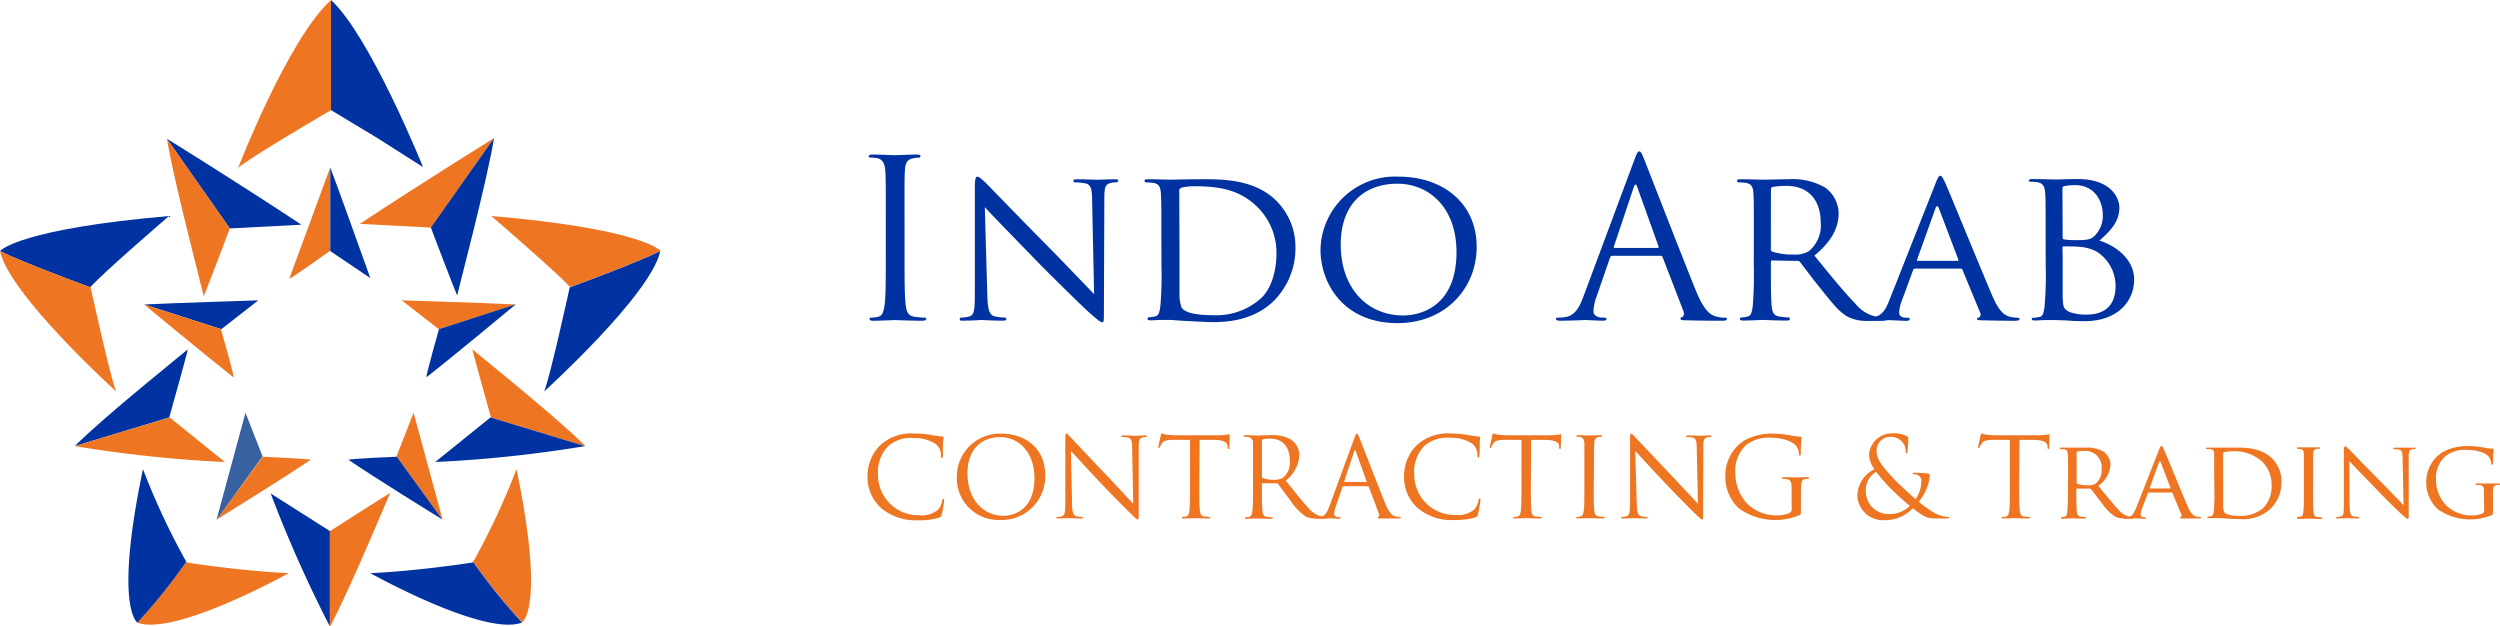 <svg xmlns="http://www.w3.org/2000/svg" width="321.088" height="80.46" viewBox="0 0 321.088 80.46"><g id="RSGC_Group_2D__CONTRACTING_Trading_wll" data-name="RSGC Group 2D _CONTRACTING &amp; Trading wll" transform="translate(-27.56 -6.89)"><path id="Path_4238" data-name="Path 4238" d="M133.789,58.247v.039c-.151.7-2.515,11.484-3.283,13.375,0,0,13.717-12.416,14.918-18.03h0c-.177-.19-2.915-2.856-21.714-4.472C123.7,49.167,131.662,56.008,133.789,58.247Z" transform="translate(-33.017 -14.515)" fill="none"></path><path id="Path_4239" data-name="Path 4239" d="M42.465,71.685c-.762-1.891-3.119-12.679-3.283-13.375v-.039c2.121-2.259,10.092-9.1,10.092-9.1-18.8,1.615-21.543,4.281-21.714,4.485h0C28.748,59.269,42.465,71.685,42.465,71.685Z" transform="translate(0 -14.519)" fill="none"></path><path id="Path_4240" data-name="Path 4240" d="M68.3,45.557h0l9.193-.479C69.049,39.5,60.335,34.113,60.25,34.06h0c.821,5.253,4.714,19.981,4.714,20.184S68.3,45.557,68.3,45.557Z" transform="translate(-11.225 -9.33)" fill="none"></path><path id="Path_4241" data-name="Path 4241" d="M91.95,24.592l5.909,3.762S91.116,11.558,86.067,6.89C80.545,11.88,74.13,28.46,74.13,28.46c1.313-1.234,11.937-7.426,11.937-7.426Z" transform="translate(-15.992 0)" fill="none"></path><path id="Path_4242" data-name="Path 4242" d="M60.115,110.555A91.866,91.866,0,0,1,54.553,98.67c-3.513,16.816-1.057,19.416-.716,19.7v.033c4.859,1.779,19.436-6.363,19.436-6.363-6.159-.276-13.132-1.366-13.132-1.366Z" transform="translate(-8.628 -31.516)" fill="none"></path><path id="Path_4243" data-name="Path 4243" d="M119.84,83.932l-.053.039-7.1,5.726a163.681,163.681,0,0,0,19.245-2.042h0c-3.749-3.789-14.38-12.252-14.5-12.416S119.84,83.932,119.84,83.932Z" transform="translate(-29.233 -23.47)" fill="none"></path><path id="Path_4244" data-name="Path 4244" d="M113.221,110.544l-.059.1s-6.973,1.09-13.132,1.366c0,0,14.57,8.142,19.429,6.363l.039-.033c.341-.263,2.8-2.863-.722-19.7A91.407,91.407,0,0,1,113.221,110.544Z" transform="translate(-24.886 -31.506)" fill="none"></path><path id="Path_4245" data-name="Path 4245" d="M88.137,108.2h0l-7.6-4.826a165.471,165.471,0,0,0,7.6,17.072h0c2.554-4.695,7.6-16.96,7.728-17.124S88.537,107.94,88.137,108.2Z" transform="translate(-18.193 -33.111)" fill="none"></path><path id="Path_4246" data-name="Path 4246" d="M54.37,83.968l-.039-.039s2.489-8.851,2.364-8.7-10.755,8.628-14.5,12.416h0a163.68,163.68,0,0,0,19.271,2.042Z" transform="translate(-5.024 -23.466)" fill="none"></path><path id="Path_4247" data-name="Path 4247" d="M69.973,101.31c.821-.512,8.936-5.522,12.016-7.63.21-.144-6.159-.407-6.159-.407v-.046L73.636,87.62s-2.777,10.237-3.716,13.73Z" transform="translate(-14.546 -27.722)" fill="none"></path><path id="Path_4248" data-name="Path 4248" d="M107.05,45.4l8.076-11.491c-.079.053-8.792,5.43-17.236,11.011Z" transform="translate(-24.151 -9.278)" fill="none"></path><path id="Path_4249" data-name="Path 4249" d="M70.419,65.64s-11.031.341-14.649.532h0s8.365,6.927,11.471,9.357c.21.158-1.609-6.159-1.609-6.159h0Z" transform="translate(-9.687 -20.174)" fill="none"></path><path id="Path_4250" data-name="Path 4250" d="M89.412,50.379l5.148,3.473S90.693,43.025,89.412,39.63c0,0-3.9,10.578-5.253,14.268-.092.243,5.181-3.539,5.181-3.539Z" transform="translate(-19.435 -11.243)" fill="none"></path><path id="Path_4251" data-name="Path 4251" d="M107.812,101.35c-.939-3.493-3.723-13.73-3.723-13.73L101.9,93.227v.046s-6.369.263-6.159.407c3.073,2.108,11.162,7.118,12.016,7.63Z" transform="translate(-23.41 -27.722)" fill="none"></path><path id="Path_4252" data-name="Path 4252" d="M111.86,45.4s3.375,8.923,3.375,8.694,3.9-14.918,4.721-20.191h0L111.88,45.391Z" transform="translate(-28.948 -9.275)" fill="none"></path><path id="Path_4253" data-name="Path 4253" d="M106.14,65.64l4.754,3.7h.033s-1.806,6.317-1.6,6.159c3.106-2.4,11.471-9.357,11.471-9.357C117.21,65.981,106.14,65.64,106.14,65.64Z" transform="translate(-26.984 -20.174)" fill="none"></path><path id="Path_4254" data-name="Path 4254" d="M74.13,28.46c1.313-1.234,11.937-7.426,11.937-7.426V6.89C80.545,11.88,74.13,28.46,74.13,28.46" transform="translate(-15.992 0)" fill="#ee7623"></path><path id="Path_4255" data-name="Path 4255" d="M92.31,6.89V21.033l5.909,3.559,5.909,3.762S97.359,11.558,92.31,6.89" transform="translate(-22.235 0)" fill="#0033a1"></path><path id="Path_4256" data-name="Path 4256" d="M123.69,49.16s7.965,6.842,10.092,9.081v.039c1.661-.611,8.582-3.158,11.635-4.668-.177-.19-2.915-2.856-21.714-4.472" transform="translate(-33.01 -14.508)" fill="#ee7623"></path><path id="Path_4257" data-name="Path 4257" d="M137.283,60.655c-.151.7-2.515,11.484-3.283,13.375,0,0,13.717-12.416,14.918-18.03h0c-3.053,1.51-9.974,4.058-11.635,4.668" transform="translate(-36.551 -16.864)" fill="#0033a1"></path><path id="Path_4258" data-name="Path 4258" d="M39.182,58.241c2.121-2.259,10.092-9.1,10.092-9.1-18.8,1.635-21.543,4.3-21.714,4.5,3.047,1.51,9.967,4.058,11.635,4.668v-.039" transform="translate(0 -14.508)" fill="#0033a1"></path><path id="Path_4259" data-name="Path 4259" d="M27.56,56h0c1.2,5.614,14.912,18.03,14.912,18.03-.762-1.891-3.119-12.679-3.283-13.375C37.527,60.045,30.607,57.5,27.56,56" transform="translate(0 -16.864)" fill="#ee7623"></path><path id="Path_4260" data-name="Path 4260" d="M125.675,98.66a91.408,91.408,0,0,1-5.555,11.885,75.687,75.687,0,0,0,6.277,7.794c.341-.263,2.8-2.863-.722-19.7" transform="translate(-31.784 -31.506)" fill="#ee7623"></path><path id="Path_4261" data-name="Path 4261" d="M113.132,116.869s-6.973,1.09-13.132,1.366c0,0,14.57,8.142,19.429,6.363l.039-.033a75.688,75.688,0,0,1-6.277-7.794l-.059.1" transform="translate(-24.875 -37.732)" fill="#0033a1"></path><path id="Path_4262" data-name="Path 4262" d="M60.76,116.868l-.053-.1a74.807,74.807,0,0,1-6.277,7.794v.033c4.859,1.779,19.436-6.363,19.436-6.363-6.159-.276-13.132-1.366-13.132-1.366" transform="translate(-9.227 -37.732)" fill="#ee7623"></path><path id="Path_4263" data-name="Path 4263" d="M54.543,98.67c-3.513,16.816-1.057,19.416-.716,19.7a74.806,74.806,0,0,0,6.284-7.814A91.866,91.866,0,0,1,54.55,98.67" transform="translate(-8.624 -31.516)" fill="#0033a1"></path><path id="Path_4264" data-name="Path 4264" d="M60.22,34.06l8.076,11.5,9.193-.479C69.045,39.5,60.332,34.113,60.246,34.06" transform="translate(-11.215 -9.33)" fill="#0033a1"></path><path id="Path_4265" data-name="Path 4265" d="M60.22,34.06c.821,5.253,4.714,19.981,4.714,20.184s3.355-8.687,3.355-8.687h0Z" transform="translate(-11.215 -9.33)" fill="#ee7623"></path><path id="Path_4266" data-name="Path 4266" d="M97.89,44.921l9.193.479,8.076-11.491c-.079.053-8.792,5.43-17.236,11.011" transform="translate(-24.151 -9.278)" fill="#ee7623"></path><path id="Path_4267" data-name="Path 4267" d="M111.84,45.4h0s3.388,8.923,3.388,8.694,3.9-14.918,4.721-20.191h0Z" transform="translate(-28.941 -9.275)" fill="#0033a1"></path><path id="Path_4268" data-name="Path 4268" d="M54.331,83.929s2.489-8.851,2.364-8.7-10.755,8.628-14.5,12.416h0l12.167-3.684-.039-.039" transform="translate(-5.024 -23.466)" fill="#0033a1"></path><path id="Path_4269" data-name="Path 4269" d="M54.377,88.54,42.21,92.224a163.683,163.683,0,0,0,19.271,2.042l-7.1-5.726" transform="translate(-5.031 -28.038)" fill="#ee7623"></path><path id="Path_4270" data-name="Path 4270" d="M134.472,87.645c-3.749-3.789-14.38-12.252-14.5-12.416s2.37,8.7,2.37,8.7l-.053.039,12.147,3.684h0" transform="translate(-31.73 -23.466)" fill="#ee7623"></path><path id="Path_4271" data-name="Path 4271" d="M131.935,92.224,119.788,88.54l-7.1,5.726a163.681,163.681,0,0,0,19.245-2.042" transform="translate(-29.233 -28.038)" fill="#0033a1"></path><path id="Path_4272" data-name="Path 4272" d="M88.107,108.236l-7.6-4.826a165.463,165.463,0,0,0,7.6,17.072h0V108.216h0" transform="translate(-18.183 -33.144)" fill="#0033a1"></path><path id="Path_4273" data-name="Path 4273" d="M92.11,108.207v12.265c2.554-4.695,7.6-16.96,7.728-17.124s-7.308,4.6-7.709,4.859" transform="translate(-22.166 -33.121)" fill="#ee7623"></path><path id="Path_4274" data-name="Path 4274" d="M84.18,53.9c-.092.243,5.181-3.539,5.181-3.539l.053.033V39.63S85.513,50.208,84.16,53.9" transform="translate(-19.436 -11.243)" fill="#ee7623"></path><path id="Path_4275" data-name="Path 4275" d="M92.16,39.63V50.379l5.148,3.473S93.44,43.025,92.16,39.63" transform="translate(-22.183 -11.243)" fill="#0033a1"></path><path id="Path_4276" data-name="Path 4276" d="M73.636,87.62s-2.777,10.237-3.716,13.73l.072-.039,5.837-8.083Z" transform="translate(-14.546 -27.722)" fill="#3761a1"></path><path id="Path_4277" data-name="Path 4277" d="M75.909,96.206V96.16L70,104.243c.821-.512,8.936-5.522,12.016-7.63.21-.144-6.159-.407-6.159-.407" transform="translate(-14.574 -30.655)" fill="#ee7623"></path><path id="Path_4278" data-name="Path 4278" d="M111.036,101.35c-.939-3.493-3.723-13.73-3.723-13.73l-2.193,5.607,5.844,8.083.072.039" transform="translate(-26.633 -27.722)" fill="#ee7623"></path><path id="Path_4279" data-name="Path 4279" d="M101.9,96.16v.046s-6.369.263-6.159.407c3.073,2.108,11.162,7.118,12.016,7.63Z" transform="translate(-23.41 -30.655)" fill="#0033a1"></path><path id="Path_4280" data-name="Path 4280" d="M70.419,65.64s-11.031.341-14.649.532l9.9,3.171Z" transform="translate(-9.687 -20.174)" fill="#0033a1"></path><path id="Path_4281" data-name="Path 4281" d="M65.665,69.621l-9.9-3.171h0s8.365,6.927,11.471,9.357c.21.158-1.609-6.159-1.609-6.159Z" transform="translate(-9.687 -20.452)" fill="#ee7623"></path><path id="Path_4282" data-name="Path 4282" d="M106.14,65.64l4.754,3.7,9.9-3.171c-3.618-.19-14.656-.532-14.656-.532" transform="translate(-26.984 -20.174)" fill="#ee7623"></path><path id="Path_4283" data-name="Path 4283" d="M112.551,69.608h.033s-1.806,6.317-1.6,6.159c3.106-2.4,11.471-9.357,11.471-9.357Z" transform="translate(-28.641 -20.439)" fill="#0033a1"></path><path id="Path_4284" data-name="Path 4284" d="M202.085,52.591c0,2.712,0,4.944.148,6.131.085.819.254,1.413,1.123,1.554a12.714,12.714,0,0,0,1.292.113c.177,0,.233.085.233.17s-.148.226-.466.226c-1.582,0-3.4-.085-3.531-.085s-1.963.085-2.825.085c-.318,0-.459-.057-.459-.226s.057-.17.226-.17a4.577,4.577,0,0,0,.869-.113c.572-.113.706-.706.833-1.554.148-1.187.148-3.418.148-6.131V47.6c0-4.407,0-5.2-.064-6.1s-.346-1.413-.975-1.582a3.871,3.871,0,0,0-.932-.085c-.113,0-.226-.057-.226-.17s.141-.226.459-.226c.946,0,2.762.085,2.91.085s1.956-.085,2.825-.085c.311,0,.459.057.459.226s-.12.17-.233.17a4.414,4.414,0,0,0-.706.085c-.777.141-1.01.622-1.066,1.61s-.042,1.681-.042,6.074Z" transform="translate(-58.349 -12.7)" fill="#0033a1"></path><path id="Path_4285" data-name="Path 4285" d="M217.576,58.674c.056,1.978.29,2.571.982,2.74a6.081,6.081,0,0,0,1.264.141.2.2,0,0,1,.2.2c0,.141-.177.2-.466.2-1.413,0-2.444-.085-2.677-.085s-1.3.085-2.451.085c-.254,0-.4,0-.4-.2a.2.2,0,0,1,.2-.2,4.089,4.089,0,0,0,1.038-.141c.629-.17.706-.819.706-2.995V44.675c0-.961.141-1.215.346-1.215s.706.48.975.706c.4.4,4.089,4.238,8.009,8.193,2.507,2.543,5.212,5.4,5.989,6.187l-.254-12.007c0-1.554-.177-2.119-.953-2.232a8.262,8.262,0,0,0-1.25-.113.2.2,0,0,1-.2-.226c0-.141.2-.17.494-.17,1.151,0,2.359.057,2.649.057s1.123-.057,2.161-.057c.254,0,.459,0,.459.17a.282.282,0,0,1-.29.226,2.868,2.868,0,0,0-.6.057c-.84.17-.9.65-.9,2.119l-.056,14.069c0,1.582,0,1.723-.2,1.723s-.516-.2-1.928-1.469c-.261-.226-3.92-3.757-6.6-6.5-2.938-3.023-5.792-5.961-6.568-6.809Z" transform="translate(-63.21 -13.881)" fill="#0033a1"></path><path id="Path_4286" data-name="Path 4286" d="M249.8,50.888c0-3.729,0-4.407-.064-5.17s-.2-1.215-1.031-1.328a8.412,8.412,0,0,0-.869-.057.24.24,0,0,1-.2-.2c0-.141.113-.2.4-.2,1.151,0,2.79.056,2.938.056.29,0,1.9-.056,3.4-.056,2.536,0,7.176-.226,10.17,2.74a8.37,8.37,0,0,1,2.479,6.1,9.521,9.521,0,0,1-2.74,6.738c-1.095,1.1-3.369,2.769-7.691,2.769-1.095,0-2.451-.085-3.531-.141s-1.956-.141-2.069-.141h-1.038c-.516,0-1.123.057-1.526.057-.261,0-.4-.057-.4-.2a.191.191,0,0,1,.2-.2,3.616,3.616,0,0,0,.777-.113c.494-.113.551-.565.664-1.271a46.706,46.706,0,0,0,.148-5.2Zm2.331,2.6v5.227a4.386,4.386,0,0,0,.29,1.723c.318.452,1.208.961,4.238.961a8.581,8.581,0,0,0,5.933-2.175c1.328-1.215,1.992-3.531,1.992-5.707a8.235,8.235,0,0,0-2.43-6c-2.387-2.373-5.184-2.684-8.207-2.684a6.865,6.865,0,0,0-1.526.17.424.424,0,0,0-.318.48Z" transform="translate(-73.082 -14.02)" fill="#0033a1"></path><path id="Path_4287" data-name="Path 4287" d="M289.669,43.46c5.707,0,10.029,3.418,10.029,9.012,0,5.368-4.061,9.8-10.17,9.8-6.943,0-9.888-5.114-9.888-9.436A9.569,9.569,0,0,1,289.669,43.46Zm.579,17.827c2.274,0,6.858-1.187,6.858-8.136,0-5.763-3.574-8.786-7.578-8.786-4.238,0-7.289,2.6-7.289,7.826C282.239,57.784,285.665,61.287,290.248,61.287Z" transform="translate(-82.481 -13.881)" fill="#0033a1"></path><path id="Path_4288" data-name="Path 4288" d="M332.527,39.962c.346-.932.459-1.1.629-1.1s.29.141.636,1.017c.431,1.074,4.944,12.713,6.71,17.036,1.038,2.514,1.872,2.966,2.479,3.136a3.772,3.772,0,0,0,1.151.17c.177,0,.29,0,.29.17s-.261.226-.579.226c-.431,0-2.529,0-4.52-.057-.544,0-.862,0-.862-.2s.085-.17.2-.2.346-.311.177-.763l-2.684-6.95a.247.247,0,0,0-.254-.17H329.7a.3.3,0,0,0-.29.226l-1.73,5a6,6,0,0,0-.4,1.893c0,.565.607.819,1.095.819h.29c.2,0,.29.057.29.17s-.177.226-.431.226c-.706,0-1.935-.085-2.253-.085s-1.9.085-3.249.085c-.374,0-.551-.057-.551-.226s.113-.17.261-.17a4.573,4.573,0,0,0,.833-.057c1.328-.17,1.9-1.243,2.423-2.656Zm2.995,11.3c.141,0,.141-.085.113-.2L332.9,43.437c-.148-.424-.29-.424-.438,0l-2.557,7.628c-.064.141,0,.2.085.2Z" transform="translate(-95.061 -12.53)" fill="#0033a1"></path><path id="Path_4289" data-name="Path 4289" d="M357.541,50.89c0-3.729,0-4.407-.057-5.17s-.2-1.215-1.038-1.328a8.28,8.28,0,0,0-.862-.057.24.24,0,0,1-.2-.2c0-.141.113-.2.4-.2,1.151,0,2.825.057,3,.057.254,0,2.387-.057,3.164-.057a8.434,8.434,0,0,1,4.725,1.045,4.188,4.188,0,0,1,1.759,3.277c0,1.78-.749,3.531-3.115,5.481,2.076,2.543,3.835,4.718,5.3,6.215a4.669,4.669,0,0,0,2.825,1.667,4.724,4.724,0,0,0,.89.085.226.226,0,0,1,.233.2c0,.141-.148.2-.607.2H372.38a5.213,5.213,0,0,1-2.712-.48c-1.095-.565-2.013-1.723-3.454-3.531-1.067-1.3-2.19-2.825-2.74-3.531a.388.388,0,0,0-.346-.141l-3.221-.057c-.12,0-.177.057-.177.2v.565c0,2.317,0,4.181.113,5.17.092.706.233,1.158,1.01,1.271a9.548,9.548,0,0,0,1.123.113.177.177,0,0,1,.2.2c0,.113-.12.2-.4.2-1.413,0-2.995-.085-3.115-.085s-1.73.085-2.507.085c-.254,0-.4-.057-.4-.2a.191.191,0,0,1,.2-.2,3.749,3.749,0,0,0,.777-.113c.487-.113.544-.565.664-1.271a49.033,49.033,0,0,0,.141-5.2Zm2.189,2.034a.346.346,0,0,0,.177.311,8.715,8.715,0,0,0,2.79.367,3.326,3.326,0,0,0,1.9-.424,4.24,4.24,0,0,0,1.533-3.673c0-2.995-1.674-4.718-4.379-4.718a11.216,11.216,0,0,0-1.815.141.3.3,0,0,0-.2.283Z" transform="translate(-104.727 -14.022)" fill="#0033a1"></path><path id="Path_4290" data-name="Path 4290" d="M387.75,44.232c.318-.791.438-.932.607-.932s.346.339.607.876c.459,1.017,4.52,10.933,6.074,14.578.925,2.119,1.617,2.458,2.161,2.627a3.588,3.588,0,0,0,1.01.141c.141,0,.318.057.318.2s-.29.2-.579.2-2.246,0-4-.057c-.487,0-.89,0-.89-.17s.057-.113.17-.169a.445.445,0,0,0,.233-.65l-2.274-5.509c-.056-.113-.085-.141-.233-.141H385.1a.261.261,0,0,0-.254.2l-1.413,3.842a4.817,4.817,0,0,0-.374,1.61c0,.48.431.65.862.65h.233c.2,0,.254.085.254.2s-.141.2-.374.2c-.6,0-1.985-.085-2.274-.085s-1.526.085-2.564.085c-.318,0-.487-.057-.487-.2a.219.219,0,0,1,.226-.2,7.062,7.062,0,0,0,.749-.057c1.158-.141,1.646-.989,2.119-2.2Zm2.825,10c.113,0,.113-.057.085-.17l-2.5-6.583c-.148-.367-.29-.367-.438,0l-2.359,6.583q-.042.17.085.17Z" transform="translate(-111.58 -13.834)" fill="#0033a1"></path><path id="Path_4291" data-name="Path 4291" d="M410.6,50.878c0-3.729,0-4.407-.056-5.17s-.2-1.271-1.038-1.413a8.412,8.412,0,0,0-.869-.057c-.085,0-.2-.057-.2-.141s.113-.2.4-.2c1.151,0,2.825.057,2.938.057.607,0,1.787-.057,2.966-.057,4.238,0,5.332,2.4,5.332,3.673,0,1.893-1.271,3.079-2.564,4.238,1.928.565,4.464,2.288,4.464,5s-2.048,5.34-6.357,5.34c-.459,0-1.377,0-2.182-.085l-1.646-.057h-1.038c-.523,0-1.123.057-1.526.057-.261,0-.4-.057-.4-.2s.056-.141.2-.141a7.483,7.483,0,0,0,.784-.113c.487-.085.544-.622.657-1.328a46.7,46.7,0,0,0,.148-5.2Zm2.19.509c0,.17.056.226.169.254a8.052,8.052,0,0,0,1.526.1c1.413,0,1.964-.057,2.479-.622a3.63,3.63,0,0,0,.982-2.571c0-1.836-1.038-3.87-3.574-3.87a7.5,7.5,0,0,0-1.292.113c-.233.056-.318.113-.318.254Zm0,2.656v5.114c.085,1.158.085,1.413.862,1.808a6.165,6.165,0,0,0,2.218.339c1.674,0,3.715-.622,3.715-3.7a5.22,5.22,0,0,0-2.416-4.379A5.474,5.474,0,0,0,414.9,52.6c-.318-.056-1.589-.056-1.992-.056-.085,0-.141.057-.141.17Z" transform="translate(-120.312 -14.01)" fill="#0033a1"></path><path id="Path_4292" data-name="Path 4292" d="M198.994,101.263a5.358,5.358,0,0,1-1.747-4.183,5.588,5.588,0,0,1,1.615-3.874,5.88,5.88,0,0,1,4.4-1.517,12.239,12.239,0,0,1,2.095.171,12.552,12.552,0,0,0,1.471.21c.158,0,.19.072.19.158s-.046.282-.072.794-.013,1.254-.013,1.5-.039.3-.131.3-.112-.1-.112-.3a1.911,1.911,0,0,0-.611-1.438,4.833,4.833,0,0,0-2.883-.808,4.305,4.305,0,0,0-3.283,1.031A4.678,4.678,0,0,0,198.6,97a5.154,5.154,0,0,0,5.207,5.181,3.288,3.288,0,0,0,2.508-.709,2.627,2.627,0,0,0,.538-1.188c0-.151.059-.21.144-.21s.1.1.1.21a14.261,14.261,0,0,1-.315,1.812c-.085.269-.118.3-.374.414a8.634,8.634,0,0,1-2.626.322A6.94,6.94,0,0,1,198.994,101.263Z" transform="translate(-58.268 -29.12)" fill="#ee7623"></path><path id="Path_4293" data-name="Path 4293" d="M220.4,91.709c3.25,0,5.673,2.009,5.673,5.305a5.6,5.6,0,0,1-5.758,5.785,5.357,5.357,0,0,1-5.594-5.561,5.522,5.522,0,0,1,5.68-5.529Zm.309,10.552c1.313,0,3.979-.735,3.979-4.852,0-3.395-2.108-5.253-4.386-5.253-2.41,0-4.215,1.556-4.215,4.655C216.086,100.14,218.108,102.261,220.708,102.261Z" transform="translate(-64.269 -29.125)" fill="#ee7623"></path><path id="Path_4294" data-name="Path 4294" d="M236.209,100.679c0,1.162.171,1.53.558,1.642a3.191,3.191,0,0,0,.722.085c.072,0,.118,0,.118.085s-.085.112-.263.112c-.821,0-1.4-.039-1.53-.039s-.735.039-1.385.039c-.144,0-.23,0-.23-.112s.046-.085.118-.085a2.075,2.075,0,0,0,.591-.085c.361-.1.433-.512.433-1.8v-8.1c0-.552.046-.709.158-.709s.361.309.506.453,2.37,2.515,4.6,4.852c1.425,1.5,3,3.224,3.46,3.69l-.144-7.183c0-.919-.118-1.234-.565-1.313a3.69,3.69,0,0,0-.7-.072c-.105,0-.118-.039-.118-.1s.118-.1.289-.1c.657,0,1.313.046,1.5.046s.657-.046,1.221-.046c.164,0,.263,0,.263.1s-.059.1-.158.1a1.2,1.2,0,0,0-.348.046c-.473.1-.532.407-.532,1.261v8.286c0,.932,0,1-.125,1s-.289-.158-1.057-.906c-.158-.138-2.232-2.219-3.762-3.835-1.674-1.766-3.283-3.546-3.769-4.058Z" transform="translate(-70.958 -29.126)" fill="#ee7623"></path><path id="Path_4295" data-name="Path 4295" d="M259.4,98.486c0,1.359,0,2.475.072,3.073.039.407.131.722.565.775.2,0,.519.059.657.059s.118.039.118.085-.072.112-.23.112c-.794,0-1.7-.039-1.773-.039s-.985.039-1.418.039c-.158,0-.23,0-.23-.112s0-.085.118-.085a2.541,2.541,0,0,0,.433-.059c.289-.053.361-.368.414-.775.072-.6.072-1.714.072-3.073V92.5H256.06c-.893,0-1.241.112-1.471.453a2.325,2.325,0,0,0-.243.44c-.046.112-.092.138-.144.138s-.072-.039-.072-.125.289-1.359.315-1.471.085-.269.144-.269a2.535,2.535,0,0,0,.657.171c.414.039.965.072,1.136.072h5.41a6.113,6.113,0,0,0,1.024-.072,1.912,1.912,0,0,0,.407-.072c.059,0,.072.085.072.171,0,.427-.046,1.4-.046,1.556s-.039.184-.1.184-.105-.046-.118-.243v-.151c-.046-.427-.387-.755-1.773-.781h-1.819Z" transform="translate(-77.802 -29.113)" fill="#ee7623"></path><path id="Path_4296" data-name="Path 4296" d="M272.008,96.108V93.055a.707.707,0,0,0-.624-.808,2.41,2.41,0,0,0-.492-.046c-.053,0-.112,0-.112-.085s.072-.112.23-.112c.657,0,1.556.046,1.628.046S273.892,92,274.345,92a4.517,4.517,0,0,1,2.626.624,2.456,2.456,0,0,1,.992,1.924,4.385,4.385,0,0,1-1.747,3.283c1.188,1.484,2.167,2.745,3,3.618a2.988,2.988,0,0,0,1.76,1.018,3.283,3.283,0,0,0,.565.046c.072,0,.131.039.131.085s-.085.112-.348.112H280.3a2.994,2.994,0,0,1-1.543-.269,7.783,7.783,0,0,1-1.97-2.081c-.6-.775-1.28-1.727-1.569-2.095a.243.243,0,0,0-.19-.079h-1.773c-.072,0-.1.046-.1.112v.341c0,1.359,0,2.475.072,3.073.039.407.125.722.558.775.2,0,.525.059.657.059s.118.039.118.085-.072.112-.23.112c-.794,0-1.707-.039-1.779-.039s-.919.039-1.353.039c-.158,0-.23,0-.23-.112s0-.085.112-.085a2.454,2.454,0,0,0,.433-.059c.289-.053.361-.368.42-.775.072-.6.072-1.714.072-3.073Zm1.156,1.228a.177.177,0,0,0,.1.171,3.94,3.94,0,0,0,1.517.23,1.93,1.93,0,0,0,1.083-.269,2.561,2.561,0,0,0,.88-2.187c0-1.766-.952-2.83-2.5-2.83a4.7,4.7,0,0,0-.972.085.164.164,0,0,0-.112.171Z" transform="translate(-83.52 -29.224)" fill="#ee7623"></path><path id="Path_4297" data-name="Path 4297" d="M289.87,92.262c.171-.466.23-.552.315-.552s.144.072.322.512,2.475,6.376,3.355,8.536c.525,1.261.939,1.484,1.241,1.569a1.858,1.858,0,0,0,.578.085c.085,0,.144,0,.144.085s-.125.112-.289.112h-2.265c-.269,0-.433,0-.433-.1s.046-.085.105-.105.171-.151.085-.381l-1.313-3.48a.138.138,0,0,0-.131-.085h-3.106c-.072,0-.112.046-.138.118l-.867,2.5a2.924,2.924,0,0,0-.2.946c0,.282.3.414.545.414h.144c.105,0,.144,0,.144.085s-.085.112-.217.112c-.341,0-.965-.039-1.123-.039s-.952.039-1.628.039c-.19,0-.276,0-.276-.112s.059-.085.131-.085a3.087,3.087,0,0,0,.414,0c.657-.079.952-.617,1.215-1.313Zm1.5,5.66c.072,0,.072-.046.059-.1L290.054,94q-.105-.315-.217,0L288.57,97.81c0,.066,0,.1.046.1Z" transform="translate(-88.355 -29.126)" fill="#ee7623"></path><path id="Path_4298" data-name="Path 4298" d="M303.944,101.263a5.338,5.338,0,0,1-1.747-4.183,5.555,5.555,0,0,1,1.615-3.874,5.88,5.88,0,0,1,4.4-1.517,12.238,12.238,0,0,1,2.095.171,12.179,12.179,0,0,0,1.471.21c.158,0,.184.072.184.158s-.046.322-.046.808,0,1.241-.039,1.451-.046.3-.131.3-.118-.1-.118-.3a1.924,1.924,0,0,0-.6-1.438,4.852,4.852,0,0,0-2.883-.808,4.468,4.468,0,0,0-3.322,1.031,4.7,4.7,0,0,0-1.313,3.69,5.161,5.161,0,0,0,5.213,5.181,3.349,3.349,0,0,0,2.508-.709,2.626,2.626,0,0,0,.532-1.188c.033-.151.059-.21.144-.21s.105.1.105.21a14.553,14.553,0,0,1-.322,1.812c-.085.269-.112.3-.374.414a8.622,8.622,0,0,1-2.594.322A6.742,6.742,0,0,1,303.944,101.263Z" transform="translate(-94.306 -29.12)" fill="#ee7623"></path><path id="Path_4299" data-name="Path 4299" d="M324.243,98.486c0,1.359,0,2.475.072,3.073.039.407.131.722.558.775.2,0,.519.059.657.059s.118.039.118.085-.072.112-.23.112c-.794,0-1.707-.039-1.773-.039s-.985.039-1.418.039c-.158,0-.23,0-.23-.112s0-.085.118-.085a2.542,2.542,0,0,0,.433-.059c.282-.053.355-.368.414-.775.072-.6.072-1.714.072-3.073V92.5H320.9c-.893,0-1.241.112-1.471.453a2.321,2.321,0,0,0-.243.44c-.046.112-.092.138-.144.138s-.072-.039-.072-.125.289-1.359.315-1.471.085-.269.144-.269a2.534,2.534,0,0,0,.657.171c.414.039.965.072,1.136.072h5.41a6.172,6.172,0,0,0,1.024-.072,1.912,1.912,0,0,0,.407-.072c.059,0,.072.085.072.171,0,.427-.046,1.4-.046,1.556s-.046.184-.1.184-.105-.046-.118-.243v-.151c-.046-.427-.387-.755-1.773-.781h-1.819Z" transform="translate(-100.068 -29.113)" fill="#ee7623"></path><path id="Path_4300" data-name="Path 4300" d="M338.122,98.6c0,1.359,0,2.475.072,3.073.046.407.131.722.565.775.2,0,.519.059.657.059s.118.039.118.085-.072.112-.236.112c-.788,0-1.7-.039-1.773-.039s-.978.039-1.412.039c-.158,0-.23,0-.23-.112s0-.085.112-.085a2.456,2.456,0,0,0,.433-.059c.289-.053.361-.368.42-.775.072-.6.072-1.714.072-3.073V93.061c0-.427-.171-.722-.486-.794a1.773,1.773,0,0,0-.447-.059c-.059,0-.118,0-.118-.085s.072-.112.23-.112c.479,0,1.385.046,1.458.046s.985-.046,1.412-.046c.164,0,.236,0,.236.112s-.059.085-.118.085a1.844,1.844,0,0,0-.361.046c-.387.072-.506.309-.532.808s-.033.847-.033,3.053Z" transform="translate(-105.871 -29.229)" fill="#ee7623"></path><path id="Path_4301" data-name="Path 4301" d="M346.669,100.679c0,1.162.171,1.53.558,1.642a3.152,3.152,0,0,0,.722.085c.072,0,.118,0,.118.085s-.085.112-.263.112c-.821,0-1.4-.039-1.53-.039s-.735.039-1.385.039c-.144,0-.23,0-.23-.112s.046-.085.118-.085a2.075,2.075,0,0,0,.591-.085c.361-.1.433-.512.433-1.8v-8.1c0-.552.046-.709.158-.709s.361.309.506.453,2.37,2.515,4.6,4.852c1.425,1.5,3,3.224,3.46,3.69l-.158-7.183c0-.919-.112-1.234-.565-1.313a3.691,3.691,0,0,0-.7-.072c-.105,0-.118-.039-.118-.1s.118-.1.289-.1c.657,0,1.313.046,1.5.046s.657-.046,1.221-.046c.164,0,.263,0,.263.1s-.059.1-.158.1a1.2,1.2,0,0,0-.348.046c-.479.1-.532.407-.532,1.261l-.033,8.286c0,.932,0,1-.125,1s-.289-.158-1.057-.906c-.158-.138-2.232-2.219-3.762-3.835-1.674-1.766-3.283-3.546-3.769-4.058Z" transform="translate(-108.889 -29.126)" fill="#ee7623"></path><path id="Path_4302" data-name="Path 4302" d="M373.548,98.994c0-1.149-.072-1.313-.657-1.458a2.41,2.41,0,0,0-.492-.046c-.059,0-.118,0-.118-.085s.072-.112.236-.112c.657,0,1.556.039,1.628.039s.978-.039,1.412-.039c.158,0,.23,0,.23.112s-.053.085-.112.085a1.786,1.786,0,0,0-.361.046c-.394.066-.506.309-.532.8s-.033.88-.033,1.477V101.4c0,.657,0,.657-.184.762a8,8,0,0,1-7.807-.873,5.489,5.489,0,0,1-1.72-4.032,5.338,5.338,0,0,1,2.41-4.655,7.223,7.223,0,0,1,3.841-.893,12.318,12.318,0,0,1,2.206.243,7.813,7.813,0,0,0,1.169.138c.145,0,.171.072.171.131a17.858,17.858,0,0,0-.1,2c0,.23,0,.3-.131.3s-.085-.085-.1-.217a2.127,2.127,0,0,0-.3-.932c-.361-.538-1.53-1.143-3.395-1.143a4.682,4.682,0,0,0-3.086.932,4.5,4.5,0,0,0-1.4,3.592,5.739,5.739,0,0,0,1.523,3.94,5.312,5.312,0,0,0,3.782,1.51,3.94,3.94,0,0,0,1.648-.3.519.519,0,0,0,.289-.492Z" transform="translate(-115.886 -29.122)" fill="#ee7623"></path><path id="Path_4303" data-name="Path 4303" d="M390.86,99.653a3.94,3.94,0,0,1,2.206-3.408,3.145,3.145,0,0,1-.7-1.97,2.977,2.977,0,0,1,3.1-2.626,3.841,3.841,0,0,1,1.747.355.328.328,0,0,1,.19.355,14.685,14.685,0,0,1-.105,1.622c-.039.217-.085.243-.144.243s-.085-.059-.085-.269a1.674,1.674,0,0,0-.446-1.2,1.97,1.97,0,0,0-1.445-.657,1.747,1.747,0,0,0-1.832,1.852c0,1.11.781,2.029,2.278,3.624.492.525,2.265,2.154,2.731,2.535a4.3,4.3,0,0,0,.735-2.351.971.971,0,0,0-.256-.624,1.037,1.037,0,0,0-.709-.223c-.085,0-.171,0-.171-.1s.118-.1.23-.1a16.32,16.32,0,0,1,1.733.1c.217,0,.256.138.256.282a6.166,6.166,0,0,1-1.425,3.342,13.369,13.369,0,0,0,1.97,1.4,3.986,3.986,0,0,0,1.72.552c.125,0,.2,0,.2.1s-.112.1-.243.1h-1.412c-1.07,0-1.418-.1-3-1.313a4.879,4.879,0,0,1-3.611,1.53,3.283,3.283,0,0,1-3.506-3.145Zm6.743,1.313a35.4,35.4,0,0,1-2.626-2.4,23.817,23.817,0,0,1-1.707-1.97,2.686,2.686,0,0,0-1.313,2.377,2.9,2.9,0,0,0,2.883,3.04,3.782,3.782,0,0,0,2.764-1.031Z" transform="translate(-124.754 -29.105)" fill="#ee7623"></path><path id="Path_4304" data-name="Path 4304" d="M419.763,98.486c0,1.359,0,2.475.072,3.073.046.407.131.722.565.775.2,0,.519.059.657.059s.112.039.112.085-.072.112-.23.112c-.794,0-1.7-.039-1.773-.039s-.978.039-1.412.039c-.164,0-.236,0-.236-.112s.033-.085.118-.085a2.457,2.457,0,0,0,.433-.059c.289-.053.361-.368.42-.775.072-.6.072-1.714.072-3.073V92.5H416.42c-.893,0-1.234.112-1.471.453a2.8,2.8,0,0,0-.243.44c-.046.112-.085.138-.144.138s-.072-.039-.072-.125.289-1.359.315-1.471.092-.269.144-.269a2.737,2.737,0,0,0,.657.171c.42.039.965.072,1.143.072h5.41a6.237,6.237,0,0,0,1.024-.072,1.819,1.819,0,0,0,.4-.072c.059,0,.072.085.072.171,0,.427-.046,1.4-.046,1.556s-.039.184-.1.184-.1-.046-.112-.243v-.151c-.039-.427-.387-.755-1.773-.781h-1.819Z" transform="translate(-132.868 -29.113)" fill="#ee7623"></path><path id="Path_4305" data-name="Path 4305" d="M431.513,97.924c0-1.871,0-2.206-.033-2.626s-.1-.6-.519-.657h-.433a.125.125,0,0,1-.1-.1c0-.072.059-.1.2-.1h3.086a4.209,4.209,0,0,1,2.364.519,2.1,2.1,0,0,1,.88,1.642,3.5,3.5,0,0,1-1.556,2.745c1.037,1.274,1.917,2.364,2.626,3.112a2.3,2.3,0,0,0,1.418.834,2.178,2.178,0,0,0,.446.046.1.1,0,0,1,.112.1c0,.072-.072.1-.3.1h-.794a2.567,2.567,0,0,1-1.353-.243,6.35,6.35,0,0,1-1.733-1.766c-.532-.657-1.1-1.431-1.372-1.753a.184.184,0,0,0-.171-.072h-1.615c-.059,0-.085,0-.085.1v.256c0,1.162,0,2.095.059,2.587.039.355.112.584.5.657a5.53,5.53,0,0,0,.565.059c.085,0,.105.053.105.1s-.059.1-.2.1c-.7,0-1.5-.039-1.563-.039s-.86.039-1.254.039c-.125,0-.2,0-.2-.1a.1.1,0,0,1,.105-.1,1.97,1.97,0,0,0,.387-.059c.25-.053.276-.282.335-.657a24.007,24.007,0,0,0,.072-2.626Zm1.1,1.018a.164.164,0,0,0,.085.151,4.209,4.209,0,0,0,1.4.184,1.681,1.681,0,0,0,.952-.21,2.127,2.127,0,0,0,.768-1.839,2.1,2.1,0,0,0-2.193-2.364,5.851,5.851,0,0,0-.913.072.151.151,0,0,0-.1.144Z" transform="translate(-138.342 -30.061)" fill="#ee7623"></path><path id="Path_4306" data-name="Path 4306" d="M447.514,94.566c.164-.394.217-.466.309-.466s.171.171.3.44c.23.506,2.265,5.476,3.04,7.3.466,1.07.808,1.228,1.083,1.313a1.727,1.727,0,0,0,.506.072c.072,0,.158,0,.158.1s-.144.1-.289.1h-2c-.243,0-.447,0-.447-.085s0-.059.085-.085a.23.23,0,0,0,.118-.328l-1.143-2.758c0-.059-.046-.072-.118-.072h-2.928a.138.138,0,0,0-.125.1l-.722,1.924a2.436,2.436,0,0,0-.19.808c0,.243.217.328.433.328h.118c.1,0,.125.039.125.1s-.072.1-.184.1c-.3,0-1-.039-1.143-.039s-.762.039-1.28.039c-.158,0-.25,0-.25-.1a.112.112,0,0,1,.118-.1,2.547,2.547,0,0,0,.374,0c.578-.066.821-.492,1.07-1.1Zm1.418,5.01c.059,0,.059,0,.039-.085l-1.254-3.283q-.112-.276-.217,0l-1.182,3.283c0,.059,0,.085.046.085Z" transform="translate(-142.648 -29.947)" fill="#ee7623"></path><path id="Path_4307" data-name="Path 4307" d="M460.107,97.929V95.3c0-.42-.105-.6-.525-.657h-.433a.125.125,0,0,1-.1-.1c0-.072.059-.1.2-.1h3.171c1.274,0,3.592-.118,5.1,1.372a4.156,4.156,0,0,1,1.241,3.053,4.774,4.774,0,0,1-1.372,3.382,5.148,5.148,0,0,1-3.854,1.385c-.545,0-1.221-.039-1.773-.072l-1.037-.066h-1.287c-.2,0-.2,0-.2-.1a.092.092,0,0,1,.1-.1,1.9,1.9,0,0,0,.387-.059c.25-.053.276-.282.335-.657a24.007,24.007,0,0,0,.072-2.626Zm1.156,1.313v2.626a2.154,2.154,0,0,0,.144.867c.158.223.6.479,2.108.479a4.281,4.281,0,0,0,2.968-1.09,3.992,3.992,0,0,0,1-2.856,4.1,4.1,0,0,0-1.2-3.014,5.276,5.276,0,0,0-4.11-1.313,3.6,3.6,0,0,0-.762.085.21.21,0,0,0-.158.243Z" transform="translate(-148.17 -30.066)" fill="#ee7623"></path><path id="Path_4308" data-name="Path 4308" d="M478.915,100.043c0,1.156,0,2.108.059,2.626.046.355.085.584.46.657.19,0,.466.059.578.059a.1.1,0,0,1,.105.1c0,.059-.059.1-.2.1-.709,0-1.53-.039-1.589-.039s-.867.039-1.254.039c-.131,0-.2,0-.2-.1a.1.1,0,0,1,.079-.158,2.056,2.056,0,0,0,.387-.059c.243-.053.289-.282.335-.657.053-.492.066-1.445.066-2.626v-4.7c0-.42-.131-.591-.4-.657a2.548,2.548,0,0,0-.394-.039.105.105,0,0,1-.1-.1c0-.072.059-.1.2-.1H479.6c.144,0,.2,0,.2.1a.118.118,0,0,1-.1.1,1.536,1.536,0,0,0-.315,0c-.348.072-.42.243-.453.657s0,.722,0,2.626Z" transform="translate(-154.279 -30.047)" fill="#ee7623"></path><path id="Path_4309" data-name="Path 4309" d="M486.247,101.813c.033.991.144,1.313.492,1.372a2.922,2.922,0,0,0,.657.072.092.092,0,0,1,.1.1c0,.072-.085.1-.23.1-.722,0-1.228-.039-1.313-.039s-.657.039-1.228.039c-.131,0-.2,0-.2-.1a.1.1,0,0,1,.105-.1,1.97,1.97,0,0,0,.519-.072c.315-.085.361-.407.361-1.5V94.794c0-.479.072-.6.171-.6s.361.236.492.368,2.049,2.121,4.005,4.1c1.261,1.274,2.626,2.7,3,3.093l-.125-6.021c0-.781-.085-1.051-.479-1.123a4.433,4.433,0,0,0-.617-.053.105.105,0,0,1-.105-.112c0-.072.105-.085.25-.085h2.4c.125,0,.23,0,.23.085a.144.144,0,0,1-.144.112,1.561,1.561,0,0,0-.3,0c-.42.085-.446.328-.446,1.051v7.045c0,.788,0,.86-.1.86s-.263-.1-.965-.735c-.131-.112-1.97-1.884-3.283-3.283-1.471-1.51-2.9-2.981-3.283-3.408Z" transform="translate(-156.916 -29.978)" fill="#ee7623"></path><path id="Path_4310" data-name="Path 4310" d="M509.559,100.364c0-.972,0-1.116-.545-1.215h-.433a.125.125,0,0,1-.105-.1c0-.085.059-.1.2-.1h2.738c.144,0,.2,0,.2.1a.125.125,0,0,1-.1.1,1.51,1.51,0,0,0-.315,0c-.348.059-.453.243-.479.657s0,.735,0,1.248v1.313c0,.552,0,.565-.177.657a7.282,7.282,0,0,1-6.881-.749,4.6,4.6,0,0,1-1.51-3.427,4.465,4.465,0,0,1,2.121-3.94,6.5,6.5,0,0,1,3.375-.762,10.506,10.506,0,0,1,1.97.2,5.463,5.463,0,0,0,1.024.125c.131,0,.164.059.164.118,0,.164-.072.492-.072,1.694,0,.2-.059.256-.144.256s-.092-.072-.092-.184a1.786,1.786,0,0,0-.282-.794c-.322-.453-1.313-.932-2.935-.932a4.084,4.084,0,0,0-2.626.781,3.7,3.7,0,0,0-1.254,3.027,4.754,4.754,0,0,0,1.313,3.322,4.6,4.6,0,0,0,3.244,1.287,3.283,3.283,0,0,0,1.372-.23c.158-.085.256-.138.256-.368Z" transform="translate(-162.972 -29.961)" fill="#ee7623"></path></g></svg>